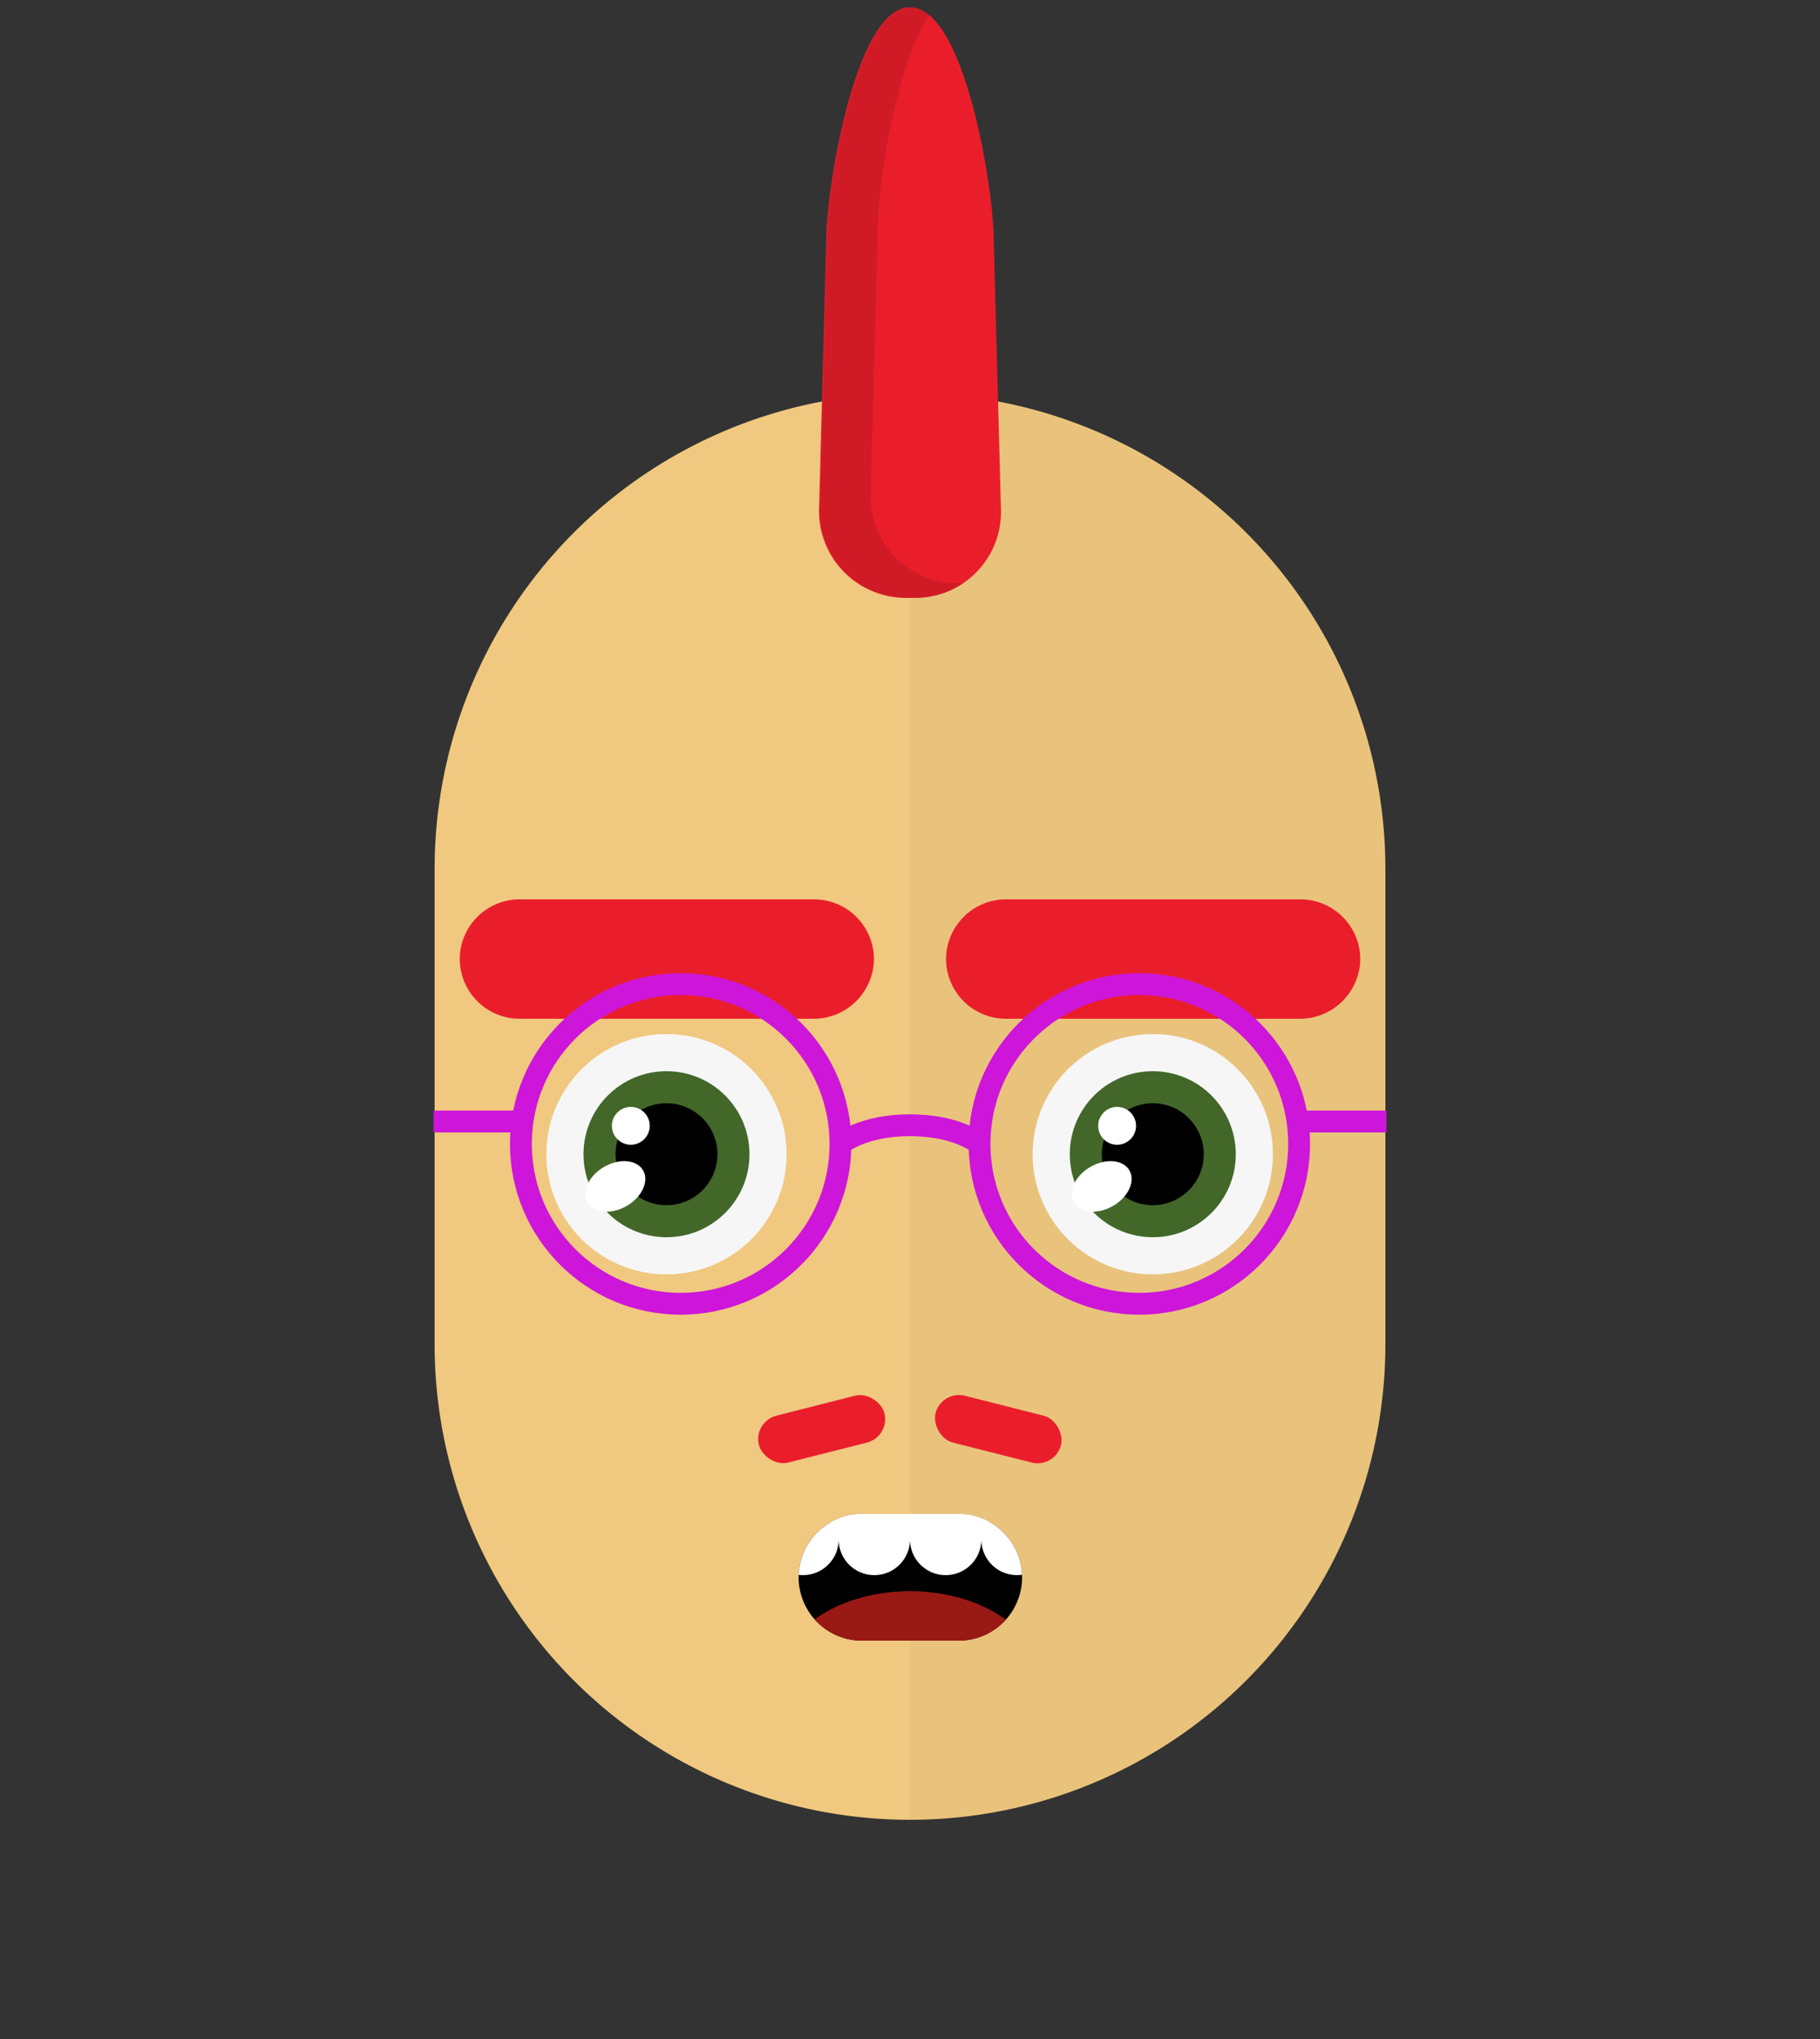 <svg id="svgBuilder" class="avatar-frame p-2 p-md-5 bg-white " xmlns="http://www.w3.org/2000/svg" viewBox="0 0 250 280" style="opacity: 1;">
  <rect x="0" y="0" width="250" height="280" fill="#333333" stroke="none"/>
  <defs>
    <clipPath id="b9b980b5-38c2-4c2c-b5a3-0250ab56908c" transform="translate(-59.5 -53.5)">
      <rect width="250" height="250" style="fill: none"></rect>
    </clipPath>
  </defs>
  <g id="ae1cd98a-2feb-47b9-a86d-6e1f11f5716f" data-name="SKIN" style="transform: translate(59.7px, 54px);">
    <g style="clip-path: url(#b9b980b5-38c2-4c2c-b5a3-0250ab56908c)">
      <g>
        <path class="first-color" d="M124.8,53.5a65.32,65.32,0,0,0-65.3,65.3v65.3a65.3,65.3,0,1,0,130.6,0V118.8A65.32,65.32,0,0,0,124.8,53.5Z" transform="translate(-59.5 -53.5)" style="fill: rgb(240, 200, 127);"></path>
        <path d="M124.8,53.5v196a65.32,65.32,0,0,0,65.3-65.3V118.9A65.34,65.34,0,0,0,124.8,53.5Z" transform="translate(-59.5 -53.5)" style="fill: #010202;opacity: 0.03;isolation: isolate"></path>
      </g>
    </g>
  </g>

  <defs>
    <clipPath id="afd17ad0-2703-488f-b090-8fea6d4763e7" transform="translate(-61.7 -125)">
      <rect width="250" height="250" style="fill: none"></rect>
    </clipPath>
  </defs>
  <g id="ad13c3f2-944b-4717-8d3d-32f2a8763496" data-name="EYES" style="transform: translate(63.15px, 123.5px);">
    <g style="clip-path: url(#afd17ad0-2703-488f-b090-8fea6d4763e7)">
      <g>
        <circle cx="28.4" cy="35" r="16.5" style="fill: #f6f6f6"></circle>
        <circle class="first-color" cx="28.4" cy="35" r="11.4" style="fill: rgb(66, 103, 41);"></circle>
        <circle cx="28.4" cy="35" r="7"></circle>
        <ellipse cx="83.08" cy="164.42" rx="4.4" ry="3.1" transform="translate(-132.78 -61.43) rotate(-30)" style="fill: #fff"></ellipse>
        <circle cx="23.5" cy="31.1" r="2.6" style="fill: #fff"></circle>
        <path class="color-eyebrows" d="M110.4,141.4H69.9a8.24,8.24,0,0,1-8.2-8.2h0a8.24,8.24,0,0,1,8.2-8.2h40.5a8.24,8.24,0,0,1,8.2,8.2h0A8.3,8.3,0,0,1,110.4,141.4Z" transform="translate(-61.7 -125)" style="fill: rgb(234, 30, 43);"></path>
        <circle cx="95.2" cy="35" r="16.5" style="fill: #f6f6f6"></circle>
        <circle class="first-color" cx="95.2" cy="35" r="11.4" style="fill: rgb(66, 103, 41);"></circle>
        <circle cx="95.2" cy="35" r="7"></circle>
        <ellipse cx="149.88" cy="164.42" rx="4.4" ry="3.1" transform="translate(-123.83 -28.03) rotate(-30)" style="fill: #fff"></ellipse>
        <circle cx="90.3" cy="31.1" r="2.6" style="fill: #fff"></circle>
        <path class="color-eyebrows" d="M177.2,141.4H136.7a8.24,8.24,0,0,1-8.2-8.2h0a8.24,8.24,0,0,1,8.2-8.2h40.5a8.24,8.24,0,0,1,8.2,8.2h0A8.3,8.3,0,0,1,177.2,141.4Z" transform="translate(-61.7 -125)" style="fill: rgb(234, 30, 43);"></path>
      </g>
    </g>
  </g>

  <defs>
    <clipPath id="b6c7f4ae-7079-45b2-a65f-b60977edb4bd" transform="translate(-85.8 -192)">
      <rect width="250" height="250" style="fill: none"></rect>
    </clipPath>
    <clipPath id="b4fe7cf3-dfca-4ce1-8989-f006a14e6e51" transform="translate(-85.8 -192)">
      <path d="M131.7,217.3H118.4a8.71,8.71,0,0,1-8.7-8.7h0a8.71,8.71,0,0,1,8.7-8.7h13.3a8.71,8.71,0,0,1,8.7,8.7h0A8.71,8.71,0,0,1,131.7,217.3Z" style="fill: none"></path>
    </clipPath>
  </defs>
  <g id="ee7934b0-adc2-4430-832f-eb28cac62771" data-name="MOUTH" style="transform: translate(85.8px, 200px);">
    <g style="clip-path: url(#b6c7f4ae-7079-45b2-a65f-b60977edb4bd)">
      <g>
        <g style="clip-path: url(#b4fe7cf3-dfca-4ce1-8989-f006a14e6e51)">
          <path d="M131.7,217.3H118.4a8.71,8.71,0,0,1-8.7-8.7h0a8.71,8.71,0,0,1,8.7-8.7h13.3a8.71,8.71,0,0,1,8.7,8.7h0A8.71,8.71,0,0,1,131.7,217.3Z" transform="translate(-85.8 -192)"></path>
        </g>
        <g style="clip-path: url(#b4fe7cf3-dfca-4ce1-8989-f006a14e6e51)">
          <path d="M90.7,193.6a4.91,4.91,0,0,0-4.9,4.9v4.9a4.9,4.9,0,1,0,9.8,0v-4.9A4.91,4.91,0,0,0,90.7,193.6Z" transform="translate(-85.8 -192)" style="fill: #fff"></path>
        </g>
        <g style="clip-path: url(#b4fe7cf3-dfca-4ce1-8989-f006a14e6e51)">
          <path d="M159.3,193.6a4.91,4.91,0,0,0-4.9,4.9v4.9a4.9,4.9,0,0,0,9.8,0v-4.9A4.91,4.91,0,0,0,159.3,193.6Z" transform="translate(-85.8 -192)" style="fill: #fff"></path>
        </g>
        <g style="clip-path: url(#b4fe7cf3-dfca-4ce1-8989-f006a14e6e51)">
          <path d="M100.5,193.6a4.91,4.91,0,0,0-4.9,4.9v4.9a4.9,4.9,0,1,0,9.8,0v-4.9A4.91,4.91,0,0,0,100.5,193.6Z" transform="translate(-85.8 -192)" style="fill: #fff"></path>
        </g>
        <g style="clip-path: url(#b4fe7cf3-dfca-4ce1-8989-f006a14e6e51)">
          <path d="M110.3,193.6a4.91,4.91,0,0,0-4.9,4.9v4.9a4.9,4.9,0,0,0,9.8,0v-4.9A4.91,4.91,0,0,0,110.3,193.6Z" transform="translate(-85.8 -192)" style="fill: #fff"></path>
        </g>
        <g style="clip-path: url(#b4fe7cf3-dfca-4ce1-8989-f006a14e6e51)">
          <path d="M120.1,193.6a4.91,4.91,0,0,0-4.9,4.9v4.9a4.9,4.9,0,0,0,9.8,0v-4.9A4.91,4.91,0,0,0,120.1,193.6Z" transform="translate(-85.8 -192)" style="fill: #fff"></path>
        </g>
        <g style="clip-path: url(#b4fe7cf3-dfca-4ce1-8989-f006a14e6e51)">
          <path d="M129.9,193.6a4.91,4.91,0,0,0-4.9,4.9v4.9a4.9,4.9,0,0,0,9.8,0v-4.9A4.91,4.91,0,0,0,129.9,193.6Z" transform="translate(-85.8 -192)" style="fill: #fff"></path>
        </g>
        <g style="clip-path: url(#b4fe7cf3-dfca-4ce1-8989-f006a14e6e51)">
          <path d="M139.7,193.6a4.91,4.91,0,0,0-4.9,4.9v4.9a4.9,4.9,0,0,0,9.8,0v-4.9A4.91,4.91,0,0,0,139.7,193.6Z" transform="translate(-85.8 -192)" style="fill: #fff"></path>
        </g>
        <g style="clip-path: url(#b4fe7cf3-dfca-4ce1-8989-f006a14e6e51)">
          <path d="M149.5,193.6a4.91,4.91,0,0,0-4.9,4.9v4.9a4.9,4.9,0,1,0,9.8,0v-4.9A4.91,4.91,0,0,0,149.5,193.6Z" transform="translate(-85.8 -192)" style="fill: #fff"></path>
        </g>
        <g style="clip-path: url(#b4fe7cf3-dfca-4ce1-8989-f006a14e6e51)">
          <rect x="9.8" width="58.7" height="9" style="fill: #fff"></rect>
        </g>
        <g style="clip-path: url(#b4fe7cf3-dfca-4ce1-8989-f006a14e6e51)">
          <ellipse cx="39.2" cy="31.3" rx="18.3" ry="12.8" style="fill: #991914"></ellipse>
        </g>
      </g>
    </g>
  </g>

  <defs>
    <clipPath id="b5ac7c05-6f46-4a32-992d-240fdb0c0953" transform="translate(-112.4 -1)">
      <rect width="250" height="250" style="fill: none"></rect>
    </clipPath>
  </defs>
  <g id="e77d77d3-3d71-4a67-bf1a-dd1ab01c1ee4" data-name="HAIR" style="transform: translate(112.5px, 1px);">
    <g>
      <g style="clip-path: url(#b5ac7c05-6f46-4a32-992d-240fdb0c0953)">
        <path class="first-color" d="M125.6,82.1h-1.3a11.93,11.93,0,0,1-11.9-11.9l1-37.4c0-6.5,3.9-31.8,11.5-31.8s11.5,25.3,11.5,31.8l1,37.4A11.78,11.78,0,0,1,125.6,82.1Z" transform="translate(-112.4 -1)" style="fill: rgb(234, 30, 43);"></path>
      </g>
      <g style="clip-path: url(#b5ac7c05-6f46-4a32-992d-240fdb0c0953)">
        <path d="M131.4,80.1a11.93,11.93,0,0,1-11.9-11.9l1-37.4c0-5.1,2.4-21.8,7.1-28.8A4.45,4.45,0,0,0,125,1c-7.6,0-11.5,25.3-11.5,31.8l-1,37.4a11.93,11.93,0,0,0,11.9,11.9h1.3a11.67,11.67,0,0,0,6.6-2Z" transform="translate(-112.4 -1)" style="fill: rgba(0,0,0,0.11)"></path>
      </g>
    </g>
  </g>

  <g id="b26ea726-11a9-4bf3-a29c-ea7403cfe113" data-name="Calque 2" style="transform: translate(104.15px, 191.558px);">
    <g id="a8641ed9-079d-4d82-9321-b26e410d2bf2" data-name="Calque 1">
      <g>
        <rect x="-0.17" y="1.37" width="17.78" height="6.64" rx="3.32" transform="translate(-0.89 2.29) rotate(-14.23)" class="first-color" style="fill: rgb(234, 30, 43);"></rect>
        <rect x="24.09" y="1.37" width="17.78" height="6.64" rx="3.32" transform="translate(63.79 17.35) rotate(-165.77)" class="first-color" style="fill: rgb(234, 30, 43);"></rect>
      </g>
    </g>
  </g>

  <g id="b8fb0b44-ffa0-4773-b20b-26a2ade0610b" data-name="Calque 2" style="transform: translate(59.55px, 133.637px);">
    <g id="be9e3fef-dad1-4b40-851e-7643ac638c4d" data-name="Calque 1">
      <g>
        <circle cx="33.95" cy="23.45" r="21.95" class="first-color-stroke" style="fill: none; stroke: rgb(205, 22, 217); stroke-miterlimit: 10; stroke-width: 3px;"></circle>
        <circle cx="96.95" cy="23.45" r="21.95" class="first-color-stroke" style="fill: none; stroke: rgb(205, 22, 217); stroke-miterlimit: 10; stroke-width: 3px;"></circle>
        <path d="M55.91,23.45s3-2.57,9.54-2.57S75,23.45,75,23.45" class="first-color-stroke" style="fill: none; stroke: rgb(205, 22, 217); stroke-miterlimit: 10; stroke-width: 3px;"></path>
        <line x1="12" y1="20.37" y2="20.37" class="first-color-stroke" style="fill: none; stroke: rgb(205, 22, 217); stroke-miterlimit: 10; stroke-width: 3px;"></line>
        <line x1="130.9" y1="20.37" x2="118.39" y2="20.37" class="first-color-stroke" style="fill: none; stroke: rgb(205, 22, 217); stroke-miterlimit: 10; stroke-width: 3px;"></line>
      </g>
    </g>
  </g>
</svg>